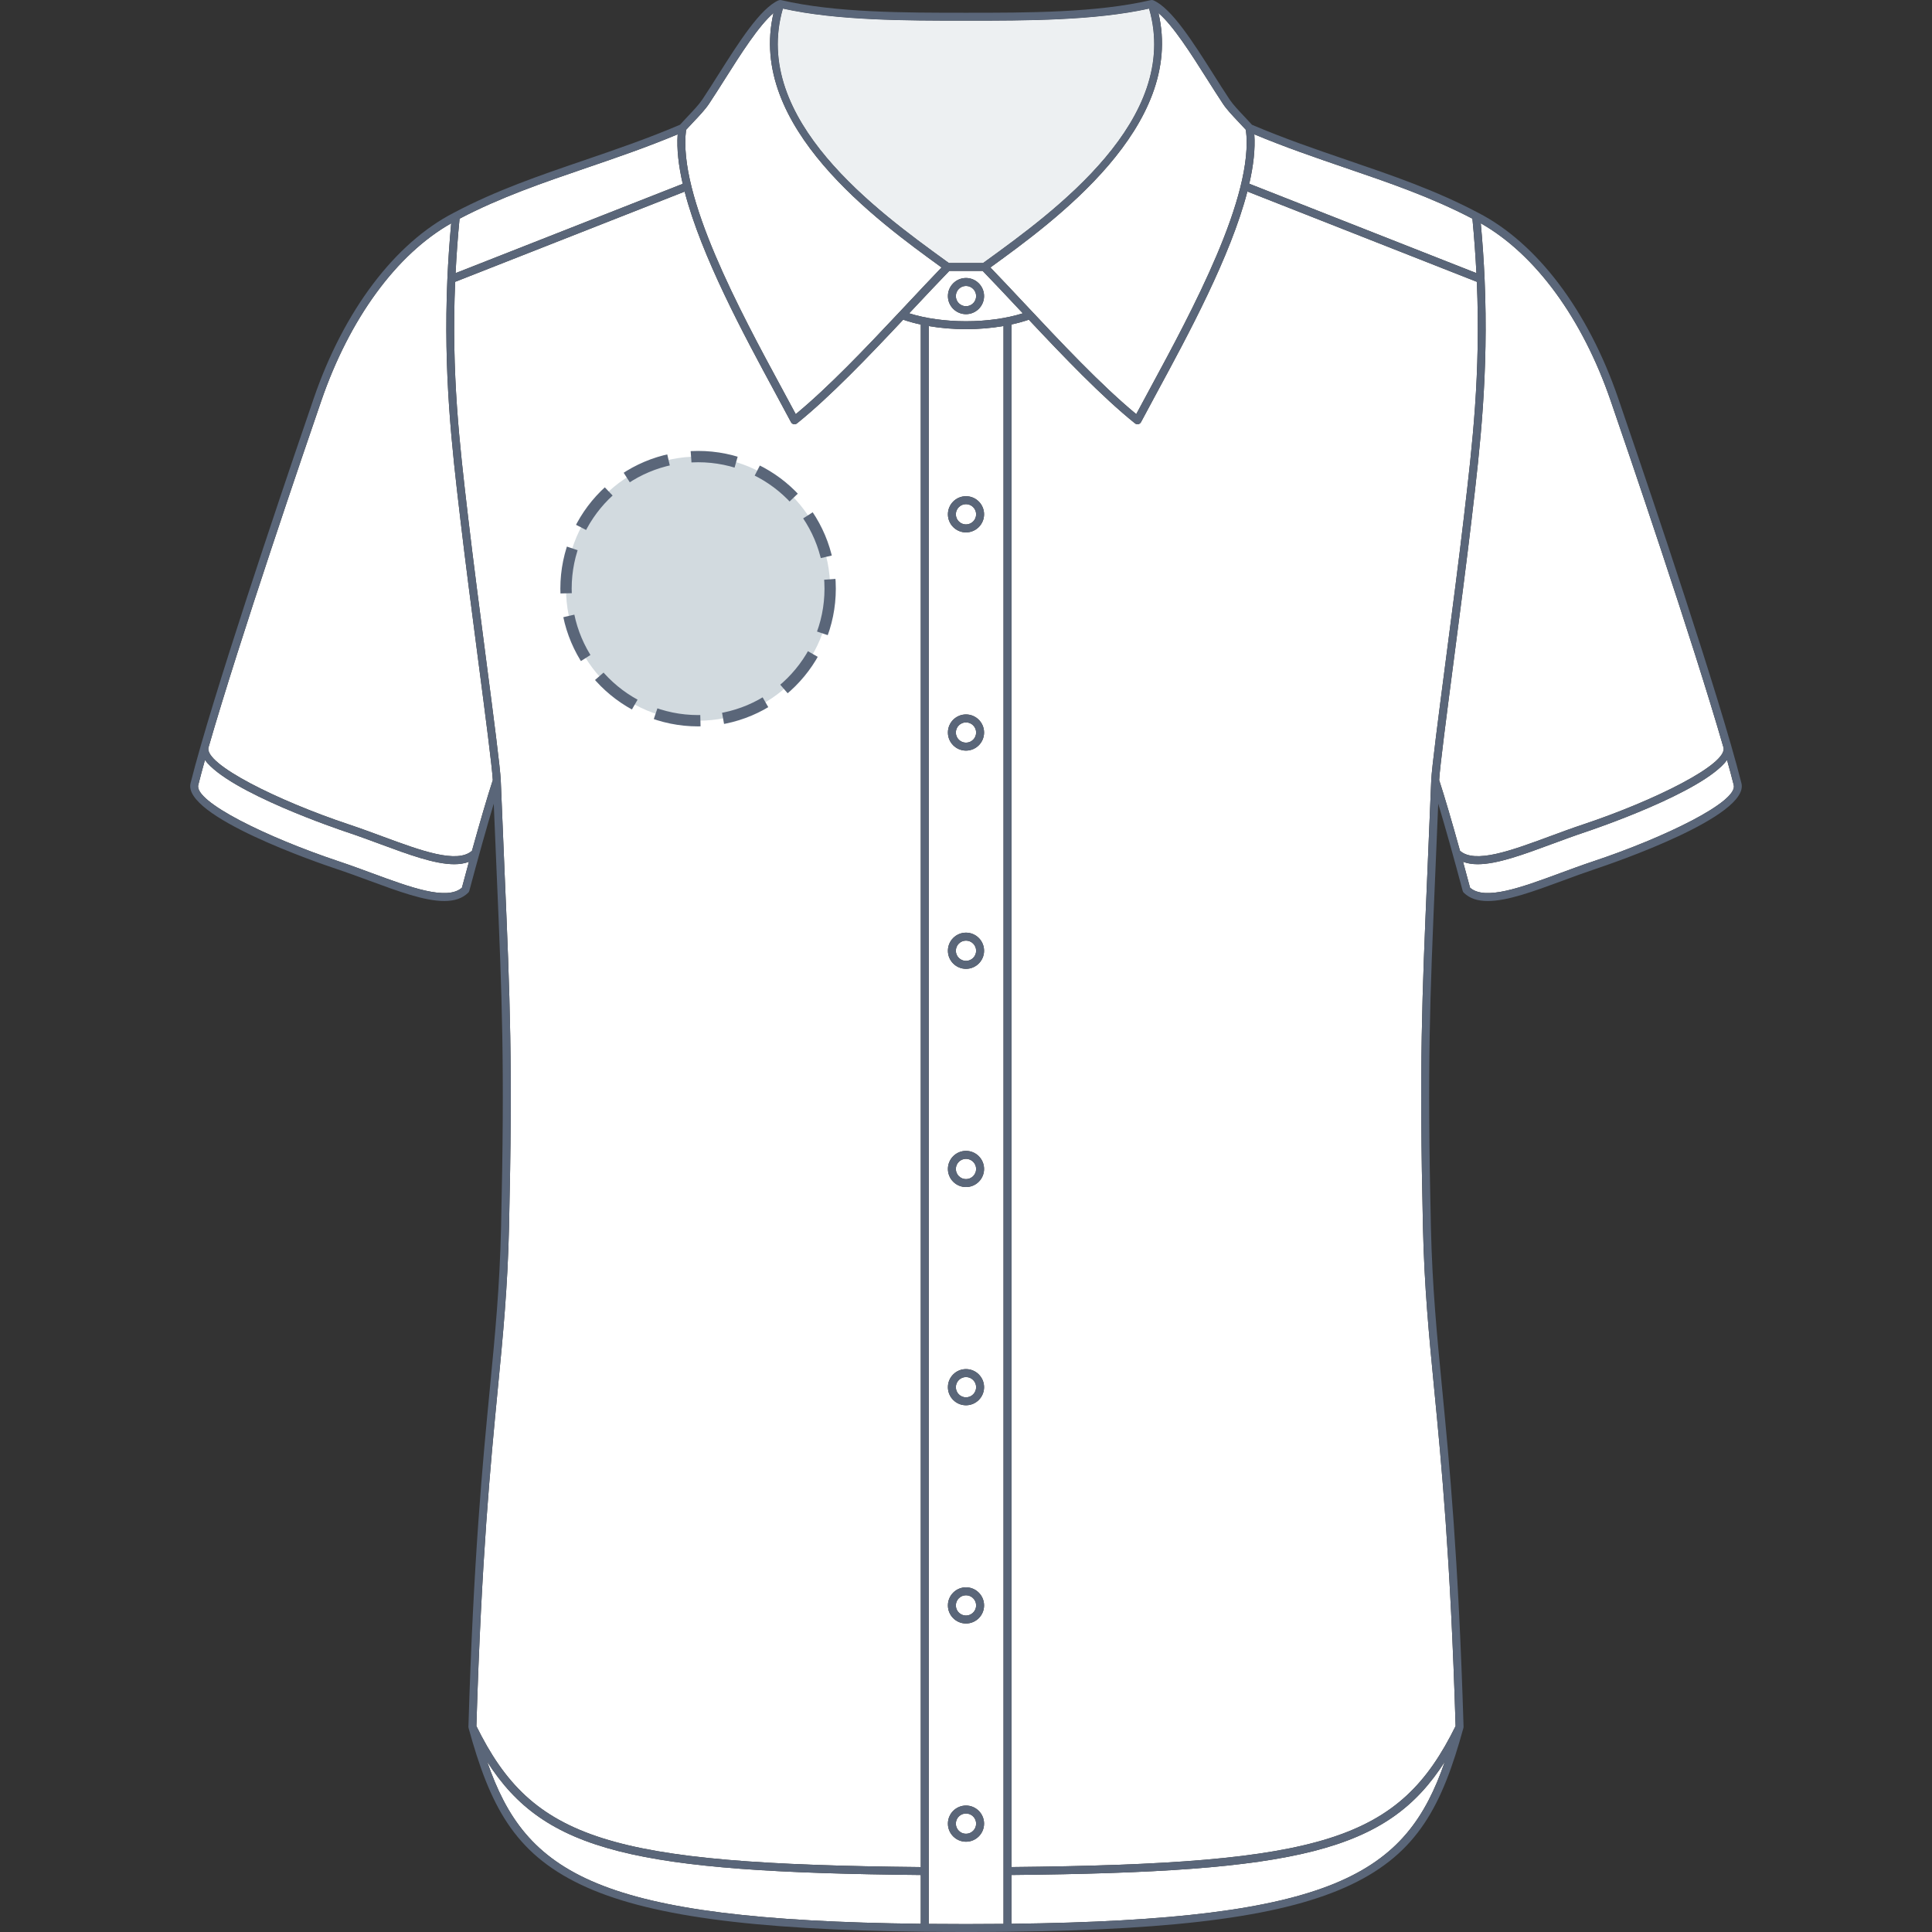 <svg xmlns="http://www.w3.org/2000/svg" xmlns:xlink="http://www.w3.org/1999/xlink" version="1.1" id="Chemise_face" x="0px" y="0px" width="512px" height="512px" viewBox="0 0 512 512" enable-background="new 0 0 512 512" xml:space="preserve">
<rect x="0" y="0" width="512" height="512" fill="#333333" stroke="none"/>
<g>
	<g id="Background">
		<path fill="#FFFFFF" d="M262.527,70.837l-0.063,0.045c2.804,2.908,5.836,6.14,9.027,9.54    c9.544,10.175,20.315,21.659,29.625,29.332c1.122-2.107,2.35-4.381,3.65-6.78c11.032-20.383,27.672-51.126,25.407-68.57    c-0.608-0.673-1.253-1.354-1.896-2.032c-1.631-1.722-3.171-3.348-4.16-4.835c-1.357-2.044-2.742-4.231-4.209-6.546    c-4.258-6.723-8.987-14.198-12.908-17.54C314.084,33.46,279.434,58.58,262.527,70.837z"></path>
		<path fill="#FFFFFF" d="M258.686,78.465c0-1.481-1.208-2.688-2.688-2.688c-1.482,0-2.688,1.207-2.688,2.688    c0,1.482,1.207,2.688,2.688,2.688C257.479,81.153,258.686,79.947,258.686,78.465z"></path>
		<path fill="#FFFFFF" d="M255.998,138.982c1.48,0,2.688-1.206,2.688-2.688s-1.208-2.689-2.688-2.689    c-1.483,0-2.689,1.208-2.688,2.689C253.31,137.776,254.517,138.982,255.998,138.982z"></path>
		<path fill="#FFFFFF" d="M391.264,72.381c-0.233-4.609-0.568-9.392-1.055-14.421c-10.896-5.7-22.027-9.505-33.798-13.528    c-7.816-2.674-15.886-5.438-24.005-8.834c0.279,3.902-0.244,8.337-1.337,13.092L391.264,72.381z"></path>
		<path fill="#FFFFFF" d="M255.998,196.815c1.48,0,2.688-1.205,2.688-2.688c0-1.482-1.208-2.689-2.688-2.689    c-1.482,0-2.688,1.207-2.688,2.689S254.517,196.815,255.998,196.815z"></path>
		<path fill="#FFFFFF" d="M271.058,83.033c-0.369-0.391-0.738-0.783-1.101-1.171c-3.392-3.614-6.597-7.027-9.539-10.066h-8.839    c-2.945,3.039-6.148,6.452-9.54,10.066c-0.365,0.388-0.732,0.78-1.1,1.171c4.327,1.358,9.598,2.1,15.058,2.1    C261.456,85.133,266.729,84.389,271.058,83.033z M251.206,78.465c0-2.643,2.149-4.793,4.792-4.793c2.641,0,4.79,2.15,4.79,4.793    c0,2.644-2.148,4.792-4.79,4.792C253.355,83.257,251.206,81.109,251.206,78.465z"></path>
		<path fill="#FFFFFF" d="M389.972,137.78c-1.272,10.856-3.071,24.658-4.66,36.834c-2.005,15.37-3.738,28.673-3.917,32.121    c1.382,4.214,3.339,10.868,5.52,18.728c3.942,3.499,13.519-0.028,23.662-3.776c2.91-1.076,5.919-2.187,8.941-3.195    c18.942-6.312,38.4-16.009,37.221-20.398c-8.304-28.853-25.932-80.367-29.769-91.52l-0.112-0.331    c-7.514-21.889-20.002-38.892-34.438-47.068c0.471,5.089,0.802,9.977,1.007,14.673c0.006,0.048,0.011,0.095,0.009,0.146    c1.079,24.976-1.228,44.739-3.317,62.532L389.972,137.78z"></path>
		<path fill="#FFFFFF" d="M244.019,509.83v-12.936c-75.694-0.729-99.678-6.146-114.92-30.042    C139.364,496.563,158.139,508.825,244.019,509.83z"></path>
		<path fill="#FFFFFF" d="M411.309,223.66c-7.605,2.81-14.521,5.367-19.705,5.367c-1.438,0-2.736-0.205-3.882-0.648    c0.606,2.223,1.228,4.517,1.856,6.871c3.965,3.482,13.612-0.073,23.813-3.836c2.891-1.065,5.879-2.169,8.878-3.168    c18.835-6.279,38.407-15.796,37.181-20.222c-0.495-1.968-1.088-4.189-1.766-6.61c-6.361,8.606-36.045,18.59-37.498,19.073    C417.198,221.484,414.203,222.591,411.309,223.66z"></path>
		<path fill="#FFFFFF" d="M306.619,103.975c-1.529,2.832-2.966,5.481-4.242,7.895c-0.148,0.278-0.408,0.476-0.718,0.539    c-0.068,0.013-0.144,0.021-0.212,0.021c-0.236,0-0.471-0.081-0.658-0.232c-8.787-7.06-18.908-17.646-28.146-27.479    c-1.435,0.493-2.972,0.917-4.595,1.271v408.799c82.803-0.802,102.811-7.176,117.7-37.367c-1.356-44.719-3.746-69.445-5.673-89.322    c-1.401-14.467-2.61-26.959-2.976-42.904c-0.991-43.381-0.268-60.279,1.171-93.94c0.309-7.24,0.653-15.235,1.021-24.419    c0.127-3.242,1.894-16.797,3.939-32.49c1.588-12.171,3.386-25.965,4.657-36.808l0.146-1.255    c2.16-18.404,4.374-37.326,3.348-61.597l-60.813-23.938C326.121,67.933,314.839,88.79,306.619,103.975z"></path>
		<path fill="#FFFFFF" d="M268.046,509.826c85.817-1.008,104.588-13.271,114.851-42.973c-15.243,23.894-39.206,29.31-114.851,30.039    V509.826z"></path>
		<path fill="#FFFFFF" d="M255.995,5.482c-16.016,0-34.112-0.009-48.515-3.2c-8.504,29.349,25.085,53.707,43.222,66.854l0.768,0.556    h9.052l0.768-0.556c18.136-13.146,51.727-37.503,43.223-66.854C290.107,5.474,272.014,5.482,255.995,5.482z"></path>
		<path fill="#FFFFFF" d="M131.92,368.1c-1.923,19.879-4.316,44.604-5.673,89.326c14.888,30.191,34.909,36.565,117.771,37.368V86.01    c-1.648-0.356-3.21-0.788-4.663-1.289c-9.241,9.833-19.36,20.418-28.146,27.479c-0.188,0.151-0.421,0.232-0.659,0.232    c-0.069,0-0.142-0.006-0.212-0.021c-0.309-0.062-0.571-0.261-0.717-0.539c-1.276-2.416-2.712-5.065-4.243-7.895    c-8.213-15.178-19.489-36.022-23.94-53.201l-60.819,23.912c-1.028,24.272,1.187,43.195,3.346,61.597l0.146,1.255    c1.271,10.843,3.071,24.638,4.657,36.808c2.045,15.693,3.813,29.248,3.941,32.49c0.364,9.185,0.705,17.18,1.016,24.419    c1.441,33.661,2.163,50.556,1.171,93.941C134.53,341.141,133.32,353.633,131.92,368.1z"></path>
		<path fill="#FFFFFF" d="M255.998,428.14c1.48,0,2.688-1.207,2.688-2.688c0-1.481-1.208-2.689-2.688-2.689    c-1.482,0-2.688,1.207-2.688,2.689C253.31,426.934,254.517,428.14,255.998,428.14z"></path>
		<path fill="#FFFFFF" d="M255.998,254.646c1.48,0,2.688-1.205,2.688-2.688c0-1.481-1.208-2.688-2.688-2.688    c-1.482,0-2.688,1.207-2.688,2.688C253.31,253.441,254.517,254.646,255.998,254.646z"></path>
		<path fill="#FFFFFF" d="M258.686,483.283c0-1.481-1.208-2.689-2.688-2.689c-1.482,0-2.688,1.207-2.688,2.689    c0,1.481,1.207,2.688,2.688,2.688C257.479,485.971,258.686,484.764,258.686,483.283z"></path>
		<path fill="#FFFFFF" d="M265.943,509.851V86.4c-3.135,0.541-6.508,0.835-9.945,0.835c-3.415,0-6.76-0.289-9.875-0.822v423.44    c3.199,0.027,6.487,0.046,9.875,0.046C259.409,509.899,262.72,509.881,265.943,509.851z M255.998,131.503    c2.644,0,4.79,2.15,4.79,4.793c0,2.644-2.148,4.792-4.79,4.792c-2.644,0-4.792-2.148-4.792-4.792    C251.206,133.653,253.355,131.503,255.998,131.503z M255.998,189.334c2.641,0,4.789,2.15,4.79,4.793    c0,2.643-2.148,4.791-4.79,4.791c-2.644,0-4.792-2.148-4.792-4.791S253.356,189.334,255.998,189.334z M255.998,247.165    c2.641,0,4.79,2.15,4.79,4.793c0,2.644-2.148,4.792-4.79,4.792c-2.644,0-4.792-2.148-4.792-4.792    C251.206,249.315,253.356,247.165,255.998,247.165z M255.998,304.996c2.641,0,4.79,2.15,4.79,4.793    c0,2.645-2.148,4.791-4.79,4.791c-2.644,0-4.792-2.146-4.792-4.791C251.206,307.146,253.356,304.996,255.998,304.996z     M255.998,362.827c2.641,0,4.79,2.149,4.79,4.793s-2.148,4.791-4.79,4.791c-2.644,0-4.792-2.147-4.792-4.791    S253.356,362.827,255.998,362.827z M255.998,420.658c2.641,0,4.79,2.148,4.79,4.793c0,2.644-2.148,4.791-4.79,4.791    c-2.644,0-4.792-2.147-4.792-4.791C251.206,422.807,253.356,420.658,255.998,420.658z M251.206,483.282    c0-2.646,2.149-4.793,4.792-4.793c2.641,0,4.789,2.149,4.79,4.793c0,2.643-2.148,4.791-4.79,4.791    C253.355,488.073,251.206,485.925,251.206,483.282z"></path>
		<path fill="#FFFFFF" d="M130.598,206.737c-0.179-3.449-1.913-16.751-3.917-32.121c-1.588-12.176-3.388-25.977-4.66-36.834    l-0.146-1.254c-2.087-17.793-4.397-37.553-3.316-62.531c-0.002-0.05,0.002-0.099,0.008-0.151    c0.205-4.695,0.536-9.582,1.006-14.668c-14.434,8.172-26.919,25.176-34.435,47.065l-0.114,0.331    c-3.837,11.155-21.472,62.686-29.77,91.517c-1.188,4.388,18.276,14.09,37.221,20.403c3.022,1.007,6.031,2.119,8.941,3.195    c10.142,3.749,19.721,7.275,23.662,3.776C127.26,217.603,129.217,210.951,130.598,206.737z"></path>
		<path fill="#FFFFFF" d="M255.998,312.479c1.48,0,2.688-1.207,2.688-2.688s-1.208-2.688-2.688-2.688    c-1.482,0-2.688,1.207-2.688,2.688C253.31,311.273,254.517,312.479,255.998,312.479z"></path>
		<path fill="#FFFFFF" d="M192.085,20.991c-1.465,2.317-2.851,4.502-4.208,6.546c-0.989,1.487-2.529,3.113-4.161,4.835    c-0.641,0.678-1.287,1.359-1.896,2.034c-2.263,17.444,14.376,48.185,25.408,68.57c1.299,2.399,2.528,4.673,3.651,6.78    c8.592-7.083,18.43-17.41,27.398-26.96c0.004-0.004,0.009-0.008,0.012-0.012c0.744-0.792,1.484-1.581,2.215-2.36    c3.19-3.4,6.221-6.632,9.026-9.539l-0.061-0.046c-16.91-12.258-51.559-37.378-44.475-67.387    C201.075,6.793,196.342,14.267,192.085,20.991z"></path>
		<path fill="#FFFFFF" d="M255.998,370.309c1.48,0,2.688-1.205,2.688-2.688c0-1.48-1.208-2.689-2.688-2.689    c-1.482,0-2.688,1.209-2.688,2.689C253.31,369.104,254.517,370.309,255.998,370.309z"></path>
		<path fill="#FFFFFF" d="M91.809,220.487c-1.452-0.483-31.137-10.467-37.498-19.073c-0.674,2.412-1.266,4.622-1.757,6.586    c-1.235,4.45,18.336,13.967,37.172,20.246c2.998,0.999,5.986,2.103,8.878,3.168c10.202,3.763,19.846,7.318,23.813,3.836    c0.628-2.354,1.25-4.649,1.857-6.871c-1.148,0.443-2.445,0.648-3.883,0.648c-5.183,0-12.099-2.554-19.704-5.367    C97.792,222.591,94.799,221.484,91.809,220.487z"></path>
		<path fill="#FFFFFF" d="M155.585,44.431c-11.772,4.024-22.902,7.829-33.798,13.528c-0.489,5.03-0.824,9.812-1.055,14.423    l60.2-23.669c-1.097-4.763-1.623-9.21-1.343-13.116C171.472,38.993,163.403,41.757,155.585,44.431z"></path>
	</g>
	<path id="Shape" opacity="0.75" fill="#E6EAED" d="M255.995,5.482c-16.016,0-34.112-0.009-48.515-3.2   c-8.504,29.349,25.085,53.707,43.222,66.854l0.768,0.556h9.052l0.768-0.556c18.136-13.146,51.727-37.503,43.223-66.854   C290.107,5.474,272.014,5.482,255.995,5.482z"></path>
	<g id="Outline">
		<path fill="#5A6679" d="M461.479,207.488c-0.714-2.844-1.636-6.208-2.711-9.946c-0.002-0.008-0.003-0.016-0.005-0.023    c-0.001-0.004-0.004-0.006-0.004-0.011c-8.32-28.908-25.961-80.454-29.802-91.616l-0.112-0.33    c-7.985-23.258-21.532-41.191-37.167-49.204c-0.002,0-0.002,0-0.004-0.001c-11.195-5.92-22.56-9.803-34.586-13.915    c-8.243-2.817-16.766-5.732-25.299-9.378c-0.639-0.708-1.313-1.424-1.985-2.137c-1.498-1.581-3.047-3.218-3.938-4.555    c-1.345-2.022-2.724-4.2-4.184-6.505c-5.499-8.687-11.188-17.668-16.022-19.783c-0.211-0.092-0.439-0.103-0.657-0.052L305,0.024    C290.684,3.38,272.256,3.38,255.998,3.38c-16.26,0-34.688,0-49.005-3.354c-0.228-0.054-0.447-0.013-0.646,0.073l-0.016-0.015    c-4.837,2.115-10.522,11.098-16.022,19.783c-1.459,2.305-2.837,4.481-4.184,6.505c-0.891,1.337-2.438,2.974-3.938,4.555    c-0.675,0.713-1.351,1.429-1.987,2.137c-8.533,3.646-17.055,6.561-25.298,9.378c-12.027,4.112-23.389,7.995-34.586,13.915    c-0.001,0.001-0.002,0.001-0.003,0.001c-15.634,8.013-29.183,25.946-37.167,49.203l-0.113,0.331    c-3.842,11.164-21.487,62.73-29.801,91.619c0,0.003-0.002,0.005-0.004,0.008c-0.001,0.006-0.002,0.012-0.004,0.019    c-1.074,3.731-1.993,7.089-2.705,9.925c-2.453,8.837,34.336,21.379,38.54,22.779c2.966,0.988,5.938,2.085,8.814,3.146    c7.664,2.825,14.63,5.396,19.843,5.396c2.608,0,4.778-0.644,6.376-2.222c0.133-0.132,0.229-0.296,0.276-0.478    c2.379-8.919,4.668-17.063,6.48-23.094c0.272,6.699,0.531,12.755,0.771,18.354c1.438,33.615,2.159,50.488,1.169,93.805    c-0.363,15.867-1.568,28.324-2.967,42.75c-1.931,19.947-4.332,44.771-5.688,89.729c0,0.02,0.006,0.032,0.006,0.053    c0,0.036,0.008,0.071,0.013,0.107c0.007,0.05,0.006,0.102,0.019,0.147c5.608,20.401,12.013,33.063,29.75,41.513    c17.154,8.174,44.738,11.993,91.141,12.495c0.002,0,0.003,0.001,0.005,0.001c0.001,0,0.003-0.001,0.005-0.001    c3.522,0.037,7.143,0.06,10.886,0.06l0,0c0.014,0,0.023,0,0.037,0c0.013,0,0.022,0,0.035,0c0,0,0,0,0.002,0    c3.768,0,7.406-0.021,10.949-0.06c0.005,0,0.007,0.001,0.011,0.001s0.007-0.003,0.01-0.003    c46.354-0.504,73.921-4.323,91.064-12.493c17.737-8.45,24.142-21.108,29.75-41.511c0.015-0.051,0.013-0.103,0.021-0.149    c0.004-0.036,0.012-0.071,0.012-0.107c0-0.021,0.008-0.033,0.008-0.053c-1.354-44.957-3.76-69.778-5.688-89.729    c-1.396-14.426-2.604-26.883-2.967-42.75c-0.988-43.313-0.271-60.188,1.17-93.803c0.238-5.6,0.497-11.654,0.771-18.354    c1.813,6.03,4.104,14.175,6.48,23.094c0.049,0.182,0.145,0.346,0.276,0.478c1.597,1.578,3.768,2.222,6.375,2.222    c5.212,0,12.181-2.569,19.842-5.396c2.876-1.062,5.852-2.157,8.815-3.146C427.137,228.841,463.927,216.299,461.479,207.488z     M426.858,106.243l0.112,0.331c3.837,11.153,21.465,62.667,29.769,91.52c1.18,4.389-18.278,14.086-37.221,20.398    c-3.022,1.008-6.031,2.119-8.941,3.195c-10.144,3.748-19.72,7.275-23.662,3.776c-2.181-7.86-4.138-14.514-5.52-18.728    c0.179-3.448,1.912-16.751,3.917-32.121c1.589-12.176,3.388-25.978,4.66-36.834l0.146-1.254    c2.09-17.793,4.396-37.556,3.317-62.532c0.002-0.051-0.003-0.098-0.009-0.146c-0.205-4.696-0.536-9.584-1.007-14.673    C406.856,67.351,419.344,84.354,426.858,106.243z M390.209,57.96c0.486,5.029,0.821,9.812,1.055,14.421L331.07,48.69    c1.093-4.755,1.616-9.19,1.337-13.092c8.119,3.396,16.188,6.16,24.005,8.834C368.182,48.455,379.313,52.26,390.209,57.96z     M319.908,20.991c1.467,2.315,2.852,4.502,4.209,6.546c0.989,1.487,2.529,3.113,4.16,4.835c0.644,0.678,1.288,1.359,1.896,2.032    c2.265,17.444-14.375,48.187-25.407,68.57c-1.301,2.399-2.528,4.673-3.65,6.78c-9.31-7.673-20.081-19.157-29.625-29.332    c-3.191-3.4-6.224-6.632-9.027-9.54l0.063-0.045C279.434,58.58,314.084,33.46,307,3.451    C310.921,6.793,315.651,14.268,319.908,20.991z M265.943,509.851c-3.223,0.03-6.533,0.049-9.945,0.049    c-3.388,0-6.676-0.019-9.875-0.046V86.413c3.115,0.533,6.46,0.822,9.875,0.822c3.438,0,6.811-0.294,9.945-0.835V509.851    L265.943,509.851z M255.997,85.133c-5.46,0-10.73-0.742-15.058-2.1c0.367-0.391,0.734-0.783,1.1-1.171    c3.392-3.614,6.595-7.027,9.54-10.066h8.839c2.942,3.039,6.147,6.452,9.539,10.066c0.362,0.388,0.731,0.78,1.101,1.171    C266.729,84.389,261.456,85.133,255.997,85.133z M304.512,2.282c8.504,29.351-25.087,53.707-43.223,66.854l-0.768,0.556h-9.052    l-0.768-0.556c-18.137-13.146-51.726-37.505-43.222-66.854c14.402,3.191,32.499,3.2,48.515,3.2    C272.014,5.482,290.107,5.474,304.512,2.282z M183.716,32.372c1.632-1.722,3.172-3.348,4.161-4.835    c1.357-2.044,2.743-4.229,4.208-6.546c4.257-6.724,8.99-14.198,12.911-17.539c-7.084,30.009,27.564,55.129,44.475,67.387    l0.061,0.046c-2.806,2.907-5.836,6.139-9.026,9.539c-0.73,0.779-1.471,1.568-2.215,2.36c-0.003,0.004-0.008,0.008-0.012,0.012    c-8.969,9.55-18.807,19.877-27.398,26.96c-1.123-2.107-2.353-4.381-3.651-6.78c-11.032-20.385-27.671-51.126-25.408-68.57    C182.429,33.731,183.075,33.05,183.716,32.372z M155.585,44.431c7.817-2.674,15.887-5.438,24.005-8.834    c-0.28,3.906,0.246,8.353,1.343,13.116l-60.2,23.669c0.23-4.611,0.565-9.393,1.055-14.423    C132.683,52.26,143.813,48.455,155.585,44.431z M85.023,106.574l0.114-0.331c7.516-21.889,20.001-38.893,34.435-47.065    c-0.47,5.086-0.801,9.973-1.006,14.668c-0.006,0.052-0.01,0.101-0.008,0.151c-1.081,24.978,1.229,44.738,3.316,62.531l0.146,1.254    c1.272,10.857,3.072,24.658,4.66,36.834c2.004,15.37,3.738,28.672,3.917,32.121c-1.381,4.214-3.338,10.866-5.521,18.728    c-3.941,3.499-13.521-0.027-23.662-3.776c-2.91-1.076-5.919-2.188-8.941-3.195c-18.944-6.313-38.408-16.015-37.221-20.403    C63.551,169.26,81.186,117.729,85.023,106.574z M122.417,235.25c-3.968,3.482-13.611-0.073-23.813-3.836    c-2.892-1.065-5.88-2.169-8.878-3.168C70.89,221.967,51.319,212.45,52.554,208c0.491-1.964,1.083-4.174,1.757-6.586    c6.361,8.606,36.046,18.59,37.498,19.073c2.99,0.997,5.983,2.104,8.879,3.173c7.605,2.813,14.521,5.367,19.704,5.367    c1.438,0,2.734-0.205,3.883-0.648C123.667,230.601,123.045,232.896,122.417,235.25z M131.92,368.1    c1.399-14.467,2.609-26.959,2.976-42.901c0.992-43.386,0.271-60.28-1.171-93.941c-0.311-7.239-0.651-15.234-1.016-24.419    c-0.128-3.242-1.896-16.797-3.941-32.49c-1.586-12.17-3.386-25.965-4.657-36.808l-0.146-1.255    c-2.159-18.402-4.374-37.325-3.346-61.597l60.819-23.912c4.451,17.179,15.728,38.023,23.94,53.201    c1.531,2.83,2.967,5.479,4.243,7.895c0.146,0.278,0.408,0.477,0.717,0.539c0.07,0.015,0.143,0.021,0.212,0.021    c0.238,0,0.472-0.081,0.659-0.232c8.785-7.061,18.904-17.646,28.146-27.479c1.453,0.501,3.015,0.933,4.663,1.289v408.784    c-82.861-0.803-102.883-7.177-117.771-37.368C127.604,412.704,129.997,387.979,131.92,368.1z M129.099,466.853    c15.242,23.896,39.226,29.313,114.92,30.042v12.936C158.139,508.825,139.364,496.563,129.099,466.853z M268.046,509.826v-12.934    c75.645-0.729,99.607-6.146,114.851-30.039C372.634,496.556,353.864,508.818,268.046,509.826z M378.271,231.255    c-1.438,33.661-2.162,50.56-1.171,93.94c0.365,15.945,1.574,28.438,2.976,42.904c1.927,19.877,4.316,44.604,5.673,89.322    c-14.89,30.191-34.897,36.565-117.7,37.367V85.99c1.623-0.354,3.16-0.778,4.595-1.271c9.238,9.834,19.359,20.419,28.146,27.479    c0.188,0.151,0.422,0.232,0.658,0.232c0.068,0,0.144-0.008,0.212-0.021c0.31-0.063,0.569-0.261,0.718-0.539    c1.276-2.414,2.713-5.063,4.242-7.895c8.22-15.185,19.502-36.042,23.948-53.227l60.813,23.938    c1.026,24.271-1.188,43.193-3.348,61.597l-0.146,1.255c-1.271,10.843-3.069,24.637-4.657,36.808    c-2.046,15.693-3.813,29.248-3.939,32.49C378.924,216.02,378.579,224.015,378.271,231.255z M422.27,228.246    c-2.999,0.999-5.987,2.103-8.878,3.168c-10.201,3.763-19.849,7.318-23.813,3.836c-0.629-2.354-1.25-4.648-1.856-6.871    c1.146,0.443,2.444,0.648,3.882,0.648c5.185,0,12.1-2.557,19.705-5.367c2.895-1.069,5.889-2.176,8.878-3.173    c1.453-0.483,31.137-10.467,37.498-19.073c0.678,2.421,1.271,4.642,1.766,6.61C460.677,212.45,441.105,221.967,422.27,228.246z"></path>
		<path fill="#5A6679" d="M255.998,73.672c-2.643,0-4.792,2.15-4.792,4.793c0,2.644,2.148,4.792,4.792,4.792    c2.642,0,4.79-2.148,4.79-4.792C260.788,75.822,258.639,73.672,255.998,73.672z M255.998,81.153c-1.481,0-2.688-1.206-2.688-2.688    c0-1.481,1.206-2.688,2.688-2.688c1.479,0,2.688,1.207,2.688,2.688C258.686,79.947,257.479,81.153,255.998,81.153z"></path>
		<path fill="#5A6679" d="M251.206,136.296c0,2.644,2.148,4.792,4.792,4.792c2.642,0,4.79-2.148,4.79-4.792    c0-2.643-2.146-4.793-4.79-4.793S251.206,133.653,251.206,136.296z M255.998,133.605c1.479,0,2.688,1.207,2.688,2.689    s-1.207,2.688-2.688,2.688c-1.481,0-2.688-1.206-2.688-2.688C253.309,134.813,254.515,133.605,255.998,133.605z"></path>
		<path fill="#5A6679" d="M255.998,189.334c-2.643,0-4.792,2.15-4.792,4.793s2.148,4.791,4.792,4.791c2.642,0,4.79-2.148,4.79-4.791    C260.787,191.484,258.639,189.334,255.998,189.334z M255.998,196.815c-1.481,0-2.688-1.206-2.688-2.688s1.206-2.689,2.688-2.689    c1.479,0,2.688,1.207,2.688,2.689C258.686,195.61,257.479,196.815,255.998,196.815z"></path>
		<path fill="#5A6679" d="M255.998,247.165c-2.643,0-4.792,2.15-4.792,4.793c0,2.644,2.148,4.792,4.792,4.792    c2.642,0,4.79-2.148,4.79-4.792C260.788,249.315,258.639,247.165,255.998,247.165z M255.998,254.646    c-1.481,0-2.688-1.205-2.688-2.688c0-1.481,1.206-2.688,2.688-2.688c1.479,0,2.688,1.207,2.688,2.688    C258.686,253.441,257.479,254.646,255.998,254.646z"></path>
		<path fill="#5A6679" d="M255.998,304.996c-2.643,0-4.792,2.15-4.792,4.793c0,2.645,2.148,4.791,4.792,4.791    c2.642,0,4.79-2.146,4.79-4.791C260.788,307.146,258.639,304.996,255.998,304.996z M255.998,312.479    c-1.481,0-2.688-1.205-2.688-2.688c0-1.48,1.206-2.688,2.688-2.688c1.479,0,2.688,1.207,2.688,2.688    S257.479,312.479,255.998,312.479z"></path>
		<path fill="#5A6679" d="M255.998,362.827c-2.643,0-4.792,2.149-4.792,4.793s2.148,4.791,4.792,4.791    c2.642,0,4.79-2.147,4.79-4.791S258.639,362.827,255.998,362.827z M255.998,370.309c-1.481,0-2.688-1.205-2.688-2.688    c0-1.48,1.206-2.689,2.688-2.689c1.479,0,2.688,1.209,2.688,2.689C258.686,369.104,257.479,370.309,255.998,370.309z"></path>
		<path fill="#5A6679" d="M255.998,420.658c-2.643,0-4.792,2.148-4.792,4.793c0,2.644,2.148,4.791,4.792,4.791    c2.642,0,4.79-2.147,4.79-4.791C260.788,422.807,258.639,420.658,255.998,420.658z M255.998,428.14    c-1.481,0-2.688-1.206-2.688-2.688c0-1.482,1.206-2.689,2.688-2.689c1.479,0,2.688,1.208,2.688,2.689    C258.686,426.933,257.479,428.14,255.998,428.14z"></path>
		<path fill="#5A6679" d="M255.998,478.489c-2.643,0-4.792,2.147-4.792,4.793c0,2.643,2.148,4.791,4.792,4.791    c2.642,0,4.79-2.148,4.79-4.791C260.787,480.639,258.639,478.489,255.998,478.489z M255.998,485.971    c-1.481,0-2.688-1.206-2.688-2.688c0-1.482,1.206-2.689,2.688-2.689c1.479,0,2.688,1.208,2.688,2.689    C258.686,484.764,257.479,485.971,255.998,485.971z"></path>
	</g>
</g>
<circle fill="#D2DADF" cx="185" cy="156" r="35"></circle><circle stroke="#5A6679" fill="none" stroke-width="3" stroke-miterlimit="10" stroke-dasharray="12.08,6.04" cx="185" cy="156" r="35"></circle></svg>